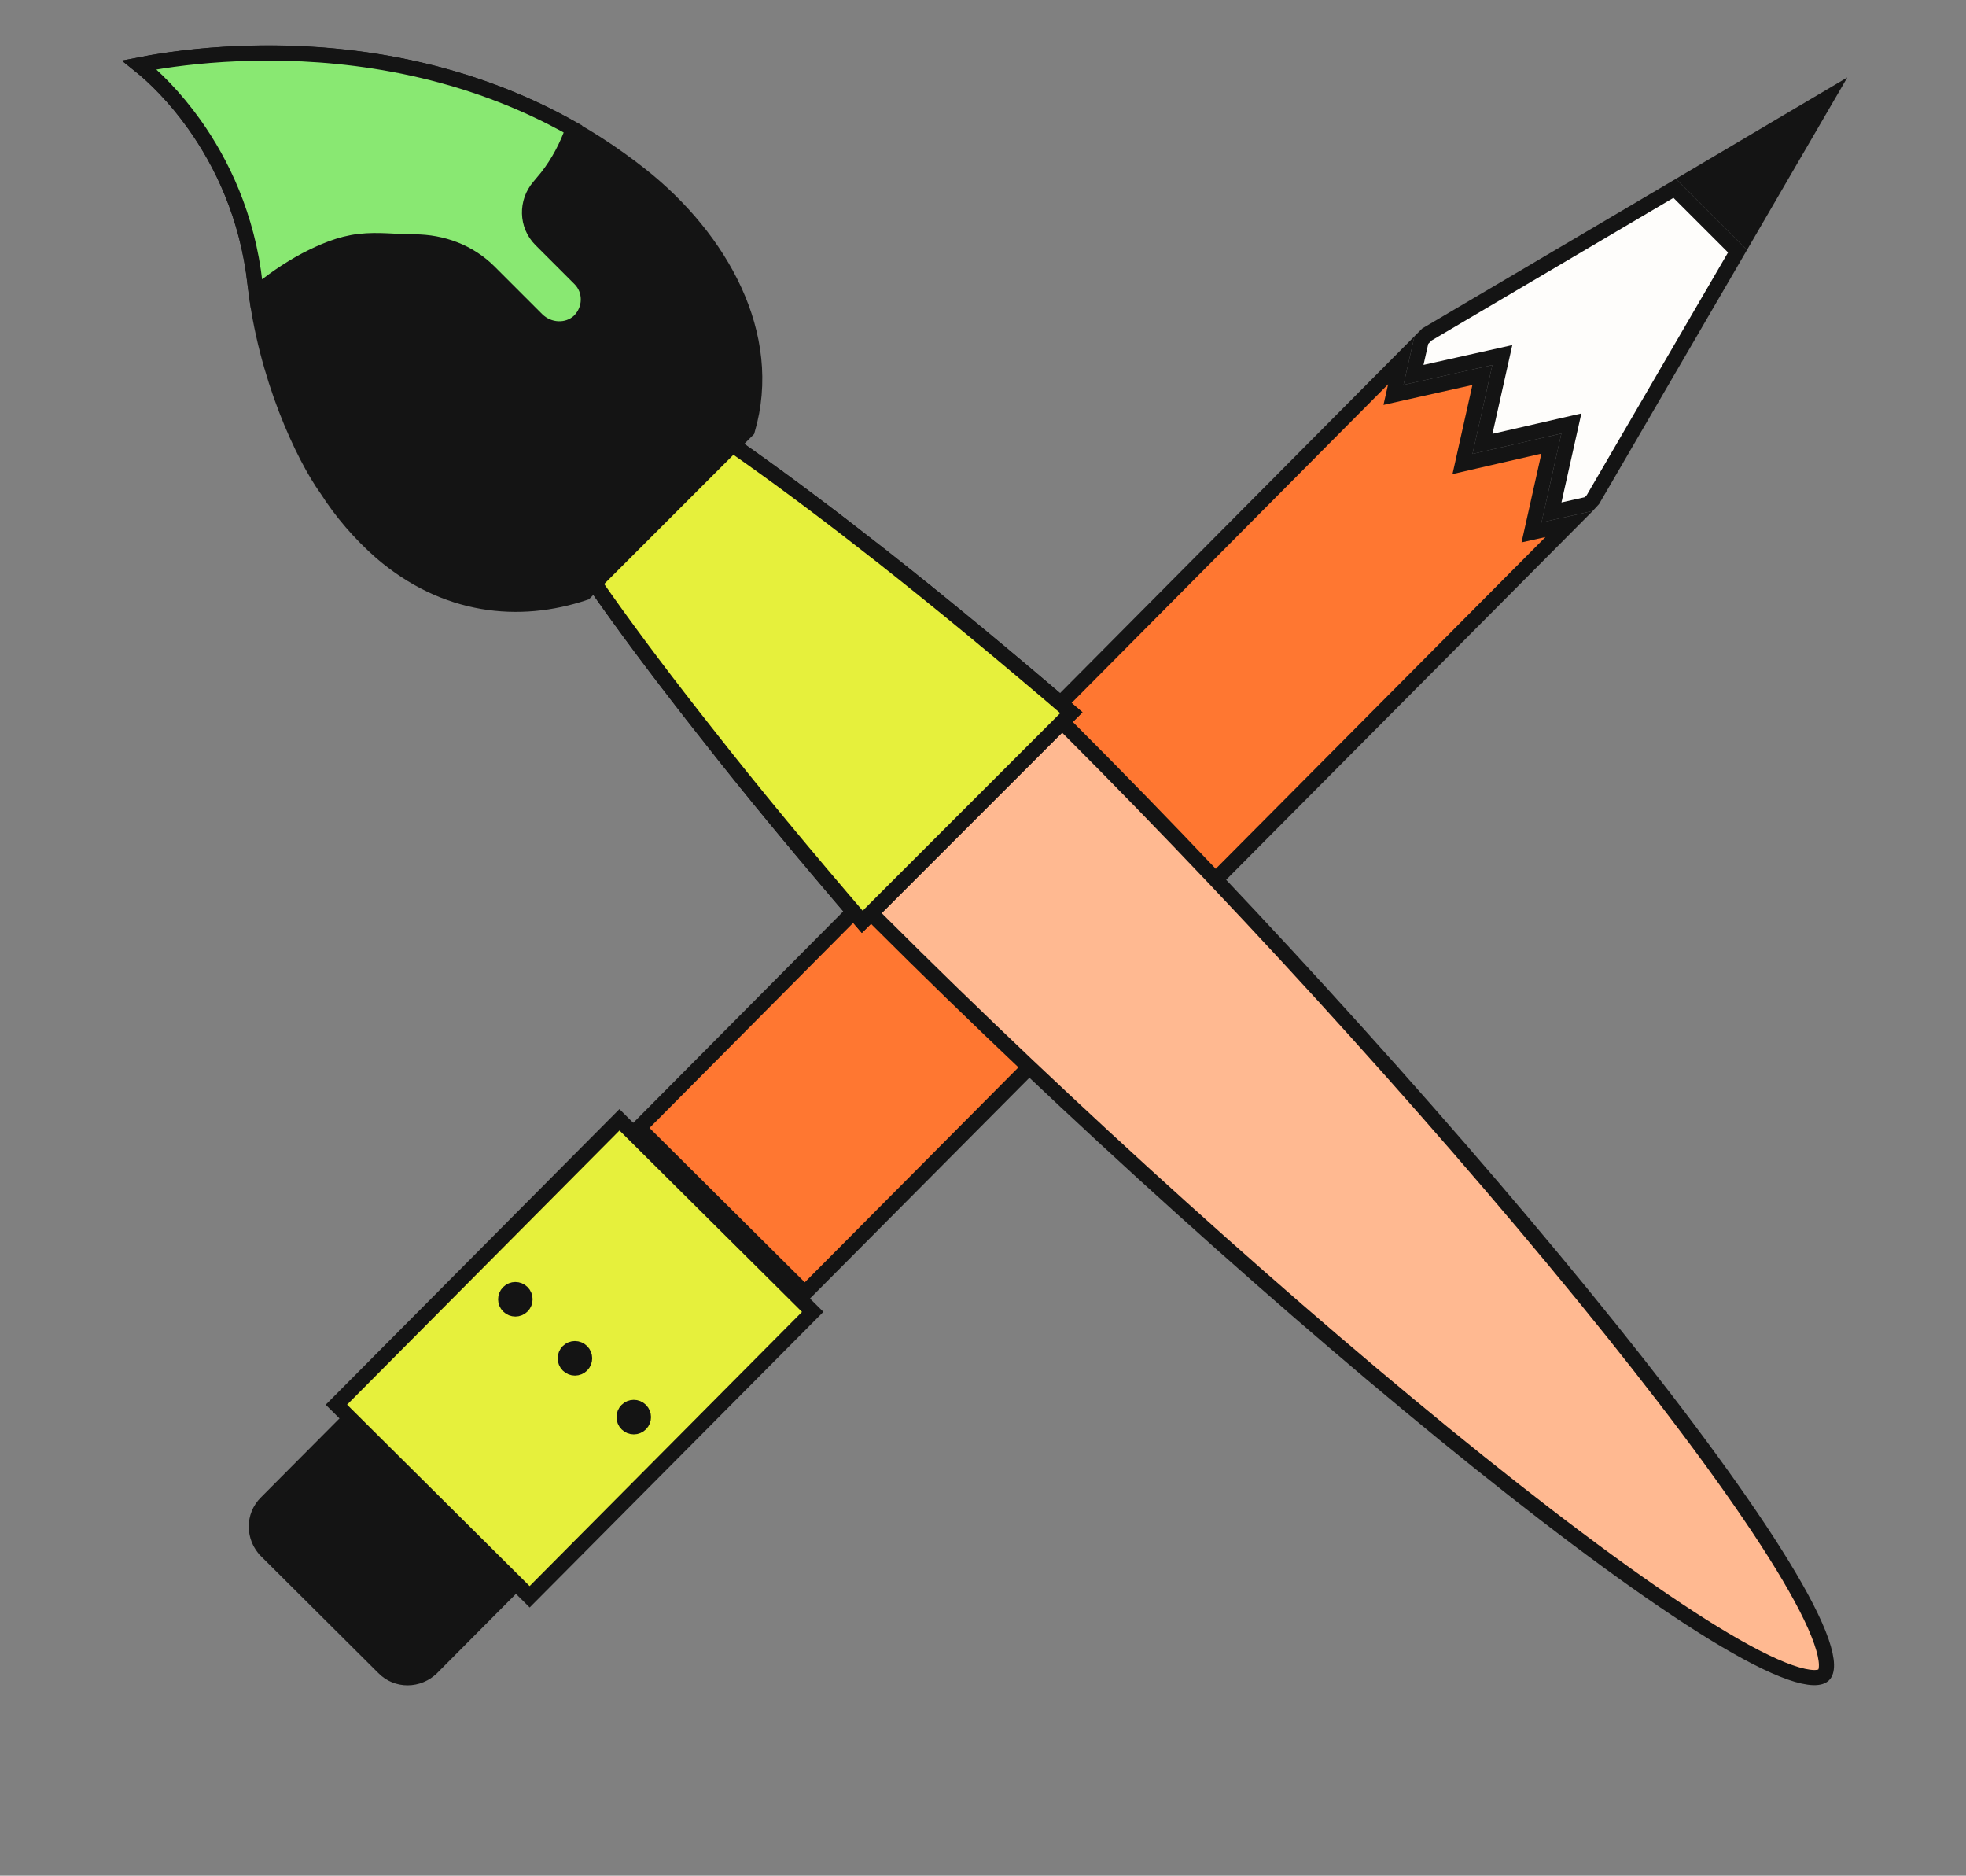 <svg width="130" height="124" viewBox="0 0 130 124" fill="none" xmlns="http://www.w3.org/2000/svg">
<rect x="0" y="0" width="130" height="124" fill="#808080" stroke="none"/>
<path d="M102.59 33.877L103.732 28.77L103.905 27.996L103.132 28.173L98.028 29.344L99.168 24.241L99.34 23.472L98.571 23.644L93.465 24.785L93.985 22.481L94.356 22.11L110.735 12.452L114.891 16.607L105.328 33.029L105.056 33.323L102.59 33.877Z" fill="#FEFDFB" stroke="#141414"/>
<path d="M120.757 6.525L115.411 15.713L111.624 11.926L120.757 6.525Z" fill="#141414" stroke="#141414"/>
<path d="M98.021 24.792L96.879 29.9L96.706 30.674L97.478 30.496L102.583 29.325L101.442 34.429L101.27 35.198L102.04 35.026L103.755 34.641L53.217 85.48L42.241 74.569L92.659 23.816L92.316 25.335L92.142 26.106L92.912 25.933L98.021 24.792Z" fill="#FF7731" stroke="#141414"/>
<path d="M40.973 79.04L40.974 79.041L48.717 86.749C48.717 86.749 48.718 86.75 48.718 86.75C49.597 87.63 49.624 89.076 48.717 89.983L48.716 89.984L28.562 110.242C28.562 110.242 28.562 110.242 28.561 110.242C27.678 111.126 26.236 111.144 25.368 110.248L25.368 110.248L25.362 110.241L17.619 102.533C17.619 102.532 17.618 102.532 17.618 102.532C16.735 101.648 16.717 100.207 17.613 99.339L17.613 99.339L17.619 99.332L37.775 79.073L37.775 79.073L37.779 79.069C38.655 78.164 40.098 78.164 40.973 79.04Z" fill="#141414" stroke="#141414"/>
<path d="M22.244 92.863L40.961 74.028L53.739 86.726L35.022 105.561L22.244 92.863Z" fill="#E6F03C" stroke="#141414"/>
<path d="M42.359 93.228C42.61 93.477 42.611 93.883 42.362 94.134C42.112 94.385 41.707 94.386 41.456 94.137C41.205 93.888 41.203 93.482 41.453 93.231C41.702 92.98 42.108 92.978 42.359 93.228Z" fill="#141414" stroke="#141414"/>
<path d="M38.469 89.341C38.72 89.591 38.721 89.996 38.472 90.247C38.222 90.499 37.816 90.5 37.566 90.25C37.314 90.001 37.313 89.595 37.563 89.344C37.812 89.093 38.218 89.092 38.469 89.341Z" fill="#141414" stroke="#141414"/>
<path d="M34.529 85.439C34.78 85.688 34.781 86.094 34.532 86.345C34.282 86.596 33.877 86.597 33.626 86.348C33.374 86.099 33.373 85.693 33.623 85.442C33.872 85.191 34.278 85.189 34.529 85.439Z" fill="#141414" stroke="#141414"/>
<path d="M69.904 47.427L69.917 47.414L70.134 47.631L70.705 48.201C83.398 60.895 96.782 75.764 106.527 87.918C111.401 93.996 115.355 99.383 117.857 103.472C119.11 105.521 119.985 107.22 120.433 108.506C120.658 109.151 120.765 109.663 120.773 110.048C120.781 110.433 120.69 110.626 120.592 110.724C120.494 110.82 120.302 110.911 119.916 110.902C119.531 110.892 119.018 110.783 118.373 110.557C117.087 110.107 115.387 109.231 113.338 107.977C109.249 105.473 103.862 101.52 97.783 96.648C85.63 86.907 70.761 73.532 58.067 60.839C57.79 60.561 57.532 60.302 57.304 60.027L57.365 59.967L57.117 59.622C56.513 58.779 56.445 57.403 57.024 55.72C57.596 54.058 58.768 52.202 60.453 50.518C62.12 48.85 63.968 47.678 65.63 47.102C67.313 46.518 68.699 46.578 69.56 47.185L69.904 47.427Z" fill="#FFB991" stroke="#141414"/>
<path d="M35.431 32.557L35.432 32.558C37.835 36.677 41.621 42.015 46.697 48.438L46.699 48.44C49.809 52.42 53.311 56.629 57.015 60.943L70.842 47.116C66.527 43.412 62.286 39.91 58.337 36.798C51.88 31.722 46.542 27.935 42.456 25.532L35.431 32.557ZM35.431 32.557C33.865 29.889 32.947 27.861 32.606 26.328C32.268 24.808 32.513 23.87 33.141 23.242C33.77 22.613 34.707 22.368 36.227 22.707M35.431 32.557L36.227 22.707M36.227 22.707C37.76 23.048 39.788 23.965 42.456 25.532L36.227 22.707Z" fill="#FEFDFB" stroke="#141414"/>
<path d="M35.431 32.557L35.432 32.558C37.835 36.677 41.621 42.015 46.697 48.438L46.699 48.44C49.809 52.42 53.311 56.629 57.015 60.943L70.842 47.116C66.527 43.412 62.286 39.91 58.337 36.798C51.88 31.722 46.542 27.935 42.456 25.532L35.431 32.557ZM35.431 32.557C33.865 29.889 32.947 27.861 32.606 26.328C32.268 24.808 32.513 23.87 33.141 23.242C33.77 22.613 34.707 22.368 36.227 22.707M35.431 32.557L36.227 22.707M36.227 22.707C37.76 23.048 39.788 23.965 42.456 25.532L36.227 22.707Z" fill="#E6F03C" stroke="#141414"/>
<path d="M42.399 11.594L42.399 11.594C47.648 15.76 51.261 22.149 49.423 28.431L38.67 39.184C34.32 40.643 29.44 40.155 25.199 36.512C23.782 35.263 22.569 33.847 21.628 32.368L21.62 32.356L21.612 32.345C20.072 30.202 17.545 24.89 16.863 18.753C16.368 14.28 14.653 10.753 12.85 8.22C11.553 6.399 10.202 5.081 9.212 4.291C9.743 4.186 10.457 4.059 11.324 3.938C13.351 3.656 16.214 3.406 19.553 3.535C26.236 3.791 34.798 5.562 42.399 11.594Z" fill="#141414" stroke="#141414"/>
<path d="M20.216 17.187L20.216 17.187L20.209 17.191C19.029 17.824 17.944 18.573 16.951 19.419C16.92 19.202 16.892 18.98 16.863 18.748C16.367 14.277 14.652 10.751 12.85 8.219C11.553 6.398 10.203 5.081 9.213 4.291C9.632 4.208 10.165 4.113 10.797 4.018C12.501 3.76 14.926 3.504 17.8 3.508C23.459 3.516 30.835 4.536 37.89 8.529C37.492 9.679 36.909 10.766 36.167 11.717L35.912 12.022L35.657 12.329C34.767 13.351 34.803 14.891 35.753 15.842L38.346 18.434C39.107 19.196 39.092 20.462 38.286 21.244C37.53 21.942 36.283 21.907 35.492 21.115L32.346 17.969C31.033 16.656 29.242 15.991 27.395 15.991H27.36C26.954 15.991 26.555 15.97 26.14 15.948C25.969 15.939 25.796 15.93 25.619 15.922C25.024 15.896 24.404 15.886 23.776 15.959C22.473 16.108 21.301 16.628 20.216 17.187Z" fill="#89E872" stroke="#141414"/>
</svg>
